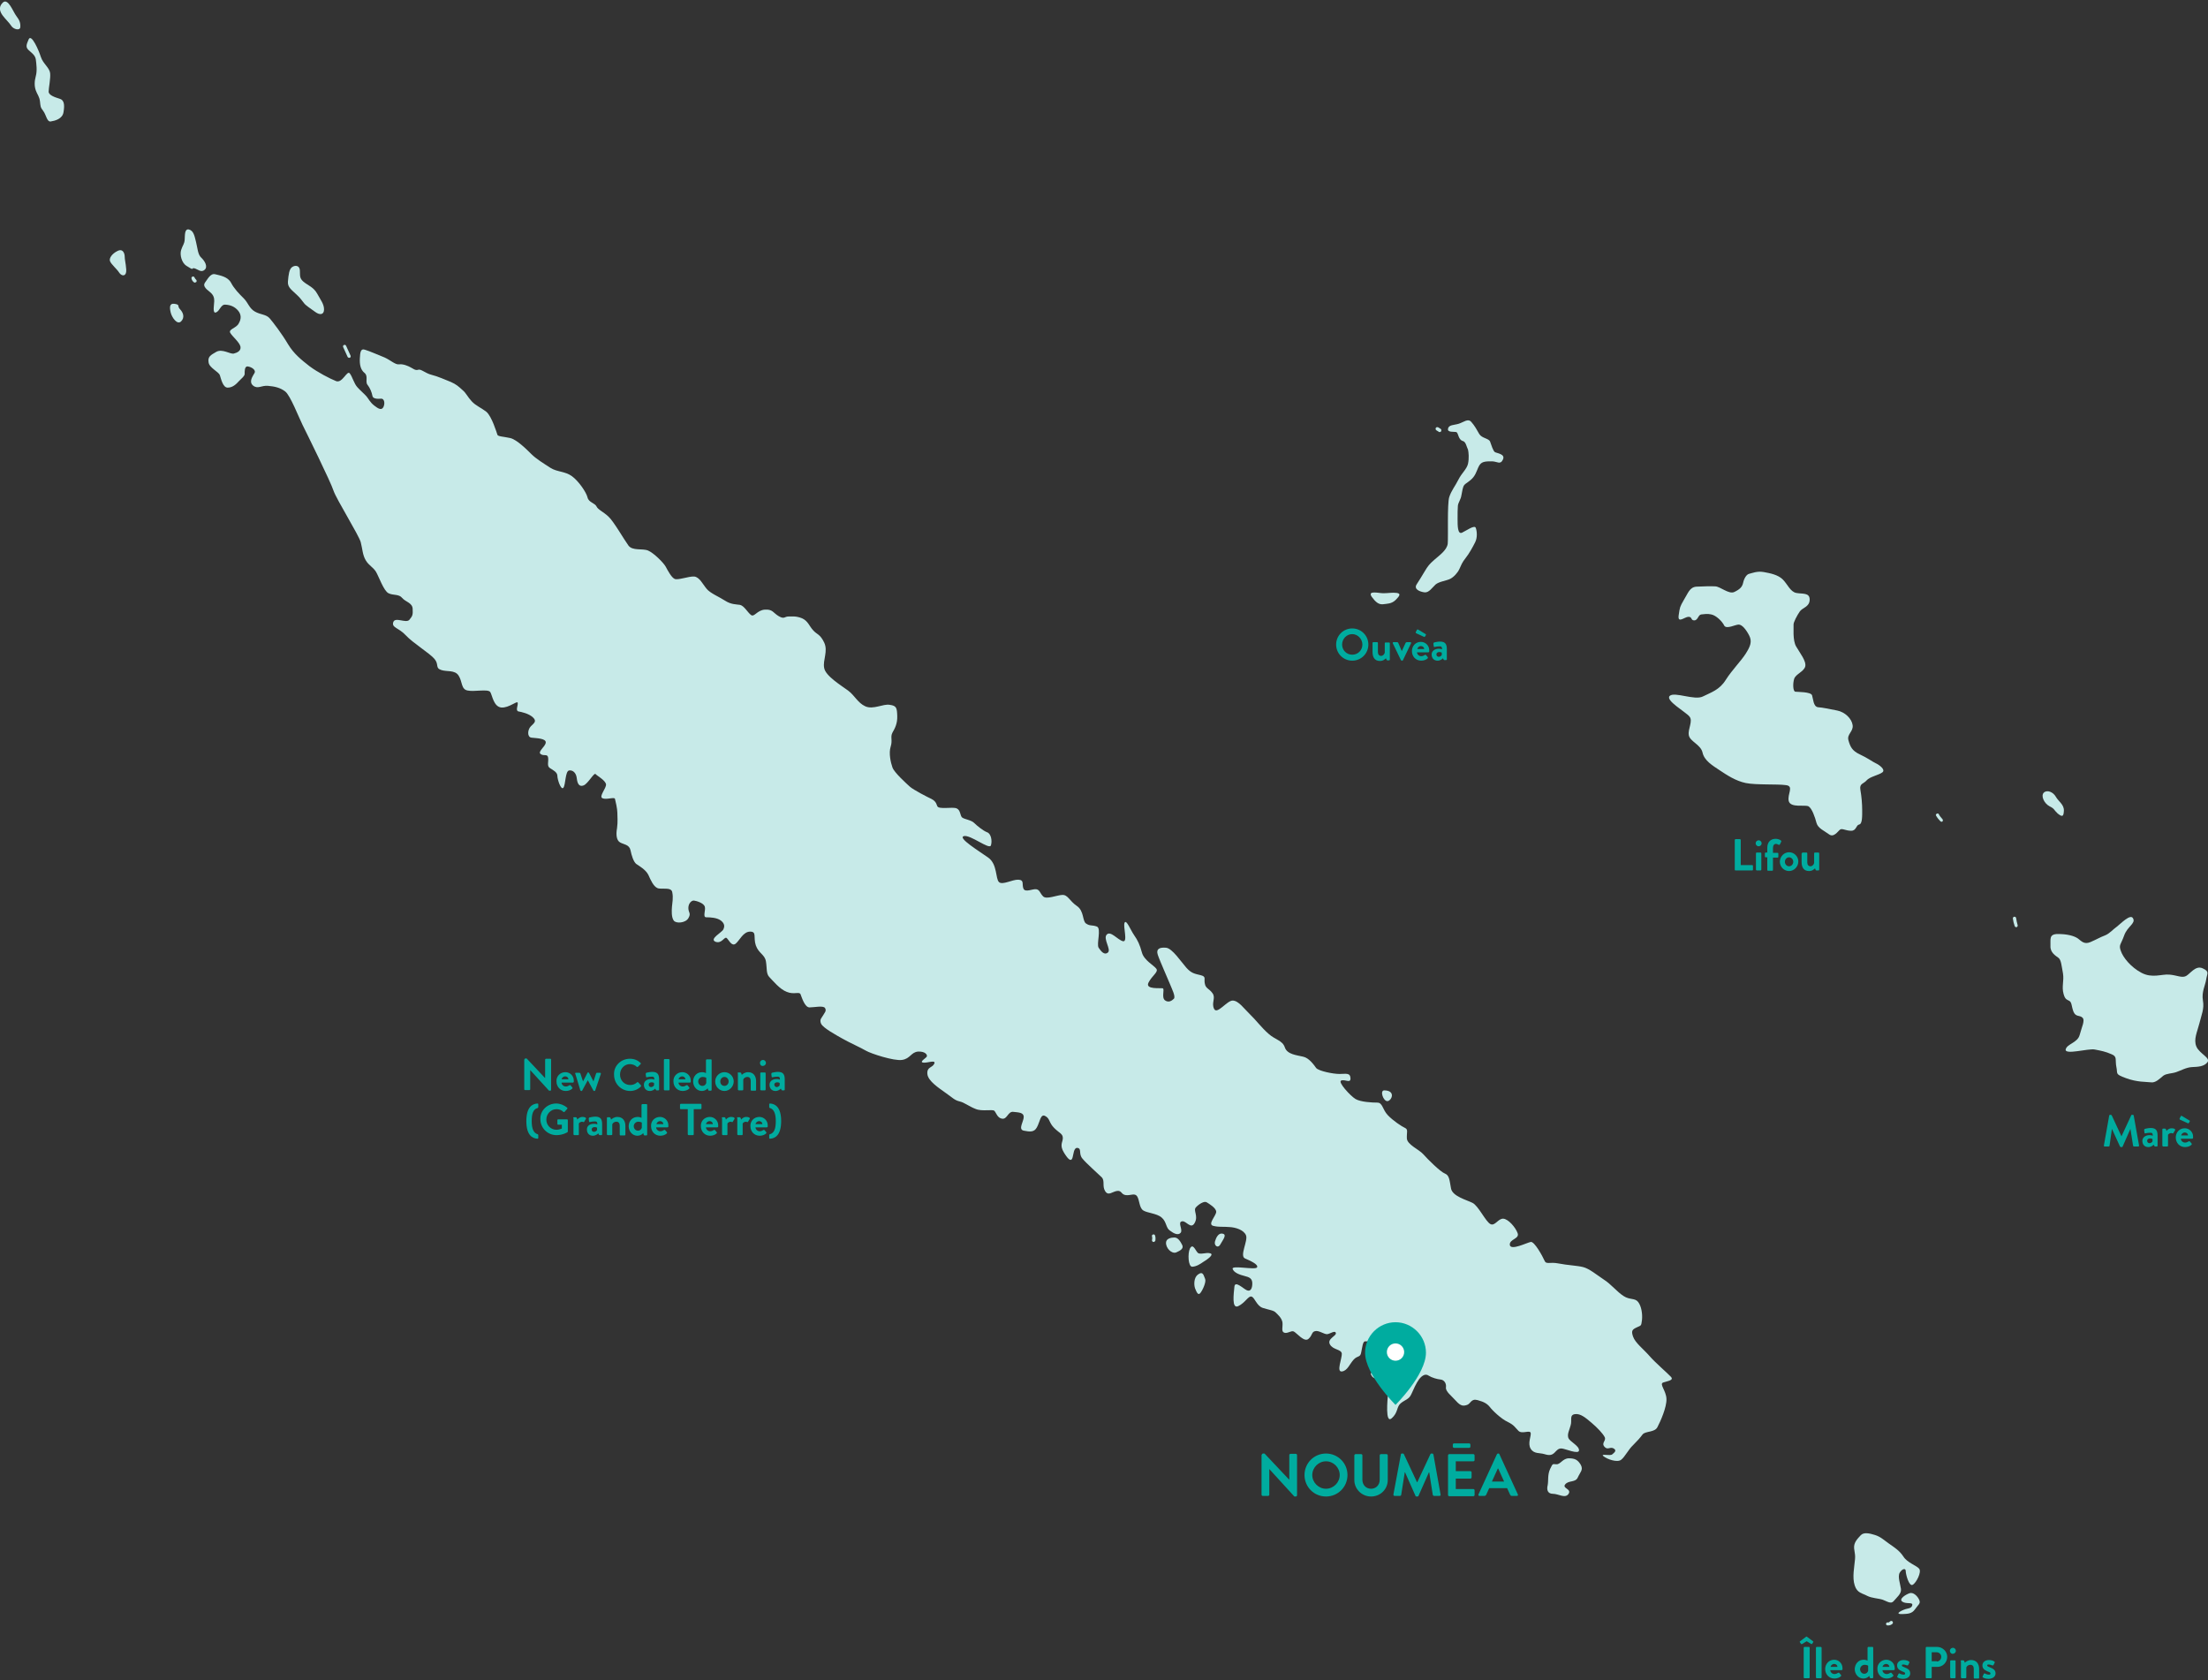 <?xml version="1.0" encoding="utf-8"?>
<!-- Generator: Adobe Illustrator 26.4.1, SVG Export Plug-In . SVG Version: 6.00 Build 0)  -->
<svg version="1.1" id="レイヤー_1" xmlns="http://www.w3.org/2000/svg" xmlns:xlink="http://www.w3.org/1999/xlink" x="0px"
	 y="0px" width="740px" height="563px" viewBox="0 0 740 563" style="enable-background:new 0 0 740 563;" xml:space="preserve">
<rect x="0" y="0" width="740" height="563" fill="#333333" stroke="none"/>
<style type="text/css">
	.st0{fill:#C7EAE8;}
	.st1{fill:#00AC9F;}
	.st2{fill:#FFFFFF;}
</style>
<g>
	<g>
		<path class="st0" d="M0.9,0.9c-1.6,1.6-0.8,3.2,0,4.3c0.8,1.1,2.2,2.4,2.9,3.5s2.9,1.7,3,0.4c0.1-1.3-0.2-2.3-1.3-3.7
			S2.7-0.9,0.9,0.9z"/>
		<path class="st0" d="M9.6,13.2c-0.8,1.8-1,2.6-0.1,3.5c0.8,0.8,2.3,1.7,2.5,3.2c0.2,1.6,0.5,3.8,0,5.6c-0.5,1.8-0.5,3.4,0,4.8
			c0.5,1.4,1.2,2,1.4,3.7c0.2,1.7,0.1,1.9,1.1,3.2c1,1.3,1.2,3.7,2.5,3.5c1.3-0.2,4-0.8,4.3-3.2c0.4-2.4,0.2-4-1.3-4.4
			c-1.6-0.5-3.7-1.2-3.7-2.4c0-1.2,0.7-4.4,0.5-6.2c-0.2-1.8-2.4-3.2-3.1-5.4S10.5,11.1,9.6,13.2z"/>
		<path class="st0" d="M39.4,84.1c-1.7,0.8-3,2.4-2.5,3.5s2.3,2.6,3,3.7s1.9,1.4,2.3,0.2c0.4-1.2-0.4-4.2-0.4-5.4
			C41.8,84.9,41.2,83.2,39.4,84.1z"/>
		<path class="st0" d="M58.4,101.8c-1.6-0.2-1.6,1.2-1.2,2.9s2.2,4.3,3.5,3c1.3-1.3,0.7-3-0.4-4.1C59.3,102.5,60.5,102.1,58.4,101.8
			z"/>
		<path class="st0" d="M62.5,89.1c-1.6-1-2.3-3.7-1.8-5.3c0.5-1.6,1.1-2,1.2-3.5c0.1-1.4-0.1-3.7,1.4-3.4c1.6,0.4,1.9,2.2,2.4,4.2
			c0.5,2,0.6,4.2,1.7,5.2c1.1,1,2.4,3,1.2,4.1c-1.2,1.1-2.3-0.2-3.5-0.5C64,89.7,65.3,90.9,62.5,89.1z"/>
		<path class="st0" d="M155.1,130.8c-1.4-1.3-2.2-2-4-2.8c-1.8-0.7-4.4-1.9-6.5-2.4c-2-0.5-3.5-2-4.4-1.7c-1,0.4-1.9-0.5-2.6-0.8
			c-0.7-0.4-2.5-1.2-3.8-1c-1.3,0.2-2.9-1.4-4.9-2.3c-2-0.8-5.2-2.2-6.6-2.6c-1.4-0.5-1.6,0.8-1.7,2.9c-0.1,2,0.2,3.8,1.6,4.9
			c1.3,1.1,0.1,3,1,4c0.8,1,1.4,2.5,1.6,3.6c0.1,1.1,1.8,1.1,2.9,1c1.1-0.1,1.4,1.6,0.8,2.8c-0.6,1.2-1.7,0.6-3.1-0.5
			s-1.9-2.3-2.6-3.1c-0.7-0.8-1.8-1.7-3-3c-1.2-1.3-1.7-3.6-2.6-4.7s-2.5,3.5-4.6,2.6c-2-0.8-6.1-2.9-8.9-5
			c-2.8-2.2-5.2-4.1-7.2-7.4c-2-3.4-4.9-7.2-6.1-8.6c-1.2-1.4-3.1-1.2-5-2.3c-1.9-1.1-2.2-2.9-3.7-4.4c-1.6-1.6-3.2-3.2-4.3-5.3
			c-1.1-2-3.7-2.4-5.3-2.8s-2.6,1.8-3.4,2.8c-0.7,1,0,1.9,1.7,3.2c1.2,1,1.4,1.9,1.4,3s-0.7,4.3,0.6,3.8c1.3-0.5,1.6-2.8,3.2-2.6
			c1.7,0.1,3.1,0.7,4.2,2c1.1,1.3,1.1,2.8,0.2,4.3c-0.8,1.6-3.6,1.9-2.8,3.2c0.8,1.3,3.1,3.1,3.4,4.6c0.2,1.4-1.1,2-2.3,2.3
			c-1.2,0.2-3.8-1.7-5.8-0.6c-1.9,1.1-2.9,1.6-2.6,3.5c0.2,1.9,3.5,3.2,3.8,4.4c0.4,1.2,1,4.1,2.6,4.1c1.7,0,2.9-1.2,3.8-2.2
			c1-1,1.9-1.7,1.9-2.4s-0.1-2.6,1-2.5c1.1,0.1,2.9,1.1,2.3,2.2c-0.6,1.1-2,2.9-0.5,4.2c1.6,1.3,2.8-0.1,5,0.1
			c2.3,0.2,4.1,0.6,5.8,1.9c1.7,1.3,4.6,8.8,5.8,11.2c1.2,2.4,9.5,19.2,10.4,22.1c1,2.9,8.5,14.9,9.1,17.2c0.6,2.3,0.6,4.3,1.7,6.1
			c1.1,1.8,2.4,2.2,3.4,3.8c1,1.7,2.6,6.4,4.2,7.2c1.6,0.8,3.5,0.2,4.6,1.6c1.1,1.3,3.4,1.6,3.5,3.6c0.1,2,0,2.4-1.1,3.7
			c-1.1,1.3-4.8-1.1-5.4,0.8c-0.6,1.9,1.8,1.8,4.2,4.4c2.4,2.6,8,6,9.6,7.9c1.6,1.9,0.2,3,2.2,3.7c1.9,0.7,4.6-0.1,5.9,1.9
			c1.3,2,0.8,4.6,3,5c2.2,0.5,6.8-0.6,7.6,0.5c0.7,1.1,1.1,4.9,3.7,5.2c2.6,0.2,5.3-2.4,5.5-1.6c0.2,0.8-0.8,2.6,0.2,2.9
			c1.1,0.2,3.5,0.7,4.9,2s0.4,1.9-0.7,3c-1.1,1.1-1.3,3.6,0.2,3.8c1.6,0.2,5,0.2,4.8,1.7c-0.2,1.4-2.8,3-1.7,3.8
			c1.1,0.8,2.3-0.2,2.5,1.2c0.2,1.4-0.5,2.8,0.6,3.5c1.1,0.7,2.5,1.4,2.5,2.6c0,1.2,1.2,4.9,2,4c0.8-1,0.6-5.5,1.9-5.8
			c1.3-0.2,2.4,0.8,2.6,2.6c0.2,1.8,0.8,3,2.3,2.4s3.5-4.4,4-3.8c0.5,0.6,3.2,2,3.5,3.4c0.2,1.3-2.5,4.1-1.2,4.7
			c1.3,0.6,4-0.5,4.2,0.2c0.2,0.7,0.8,3.4,0.8,4.6c0,1.4,0.2,3-0.1,5.2c-0.4,2.2-0.2,4.1,1,4.8c1.2,0.7,3.1,0.7,3.5,2.6
			c0.4,1.9,1,3.8,1.9,4.6c1,0.7,3.2,1.9,4.1,3.7c0.8,1.8,1.7,3.8,3,4.4c1.3,0.6,4.7-0.5,5,1.4c0.4,1.9,0,3.6-0.1,4.9
			c-0.1,1.3-0.2,3.5,0.6,4.6c0.8,1.1,4,0.8,4.9-0.8c1-1.7,0-1.8,0-3.4c0-1.6,1.1-2.6,1.9-2.5c0.8,0.1,3.2,0.8,3.6,2
			c0.4,1.2-0.8,3.6,0.5,3.6c1.3,0,3.6,0.1,4.9,1.1c1.3,1,1.3,2,0.8,3c-0.5,1-4.8,3.2-2.6,4.1c2.2,0.8,3-2,3.8-1.2
			c0.8,0.8,1.7,2.9,3,1.8c1.3-1.1,2.5-4,4.8-4s1,1.8,1.9,4.6c1,2.8,3,3,3.4,5.4c0.4,2.4,0,4.1,1.2,5.3c1.2,1.2,3.4,4,5.8,4.9
			c2.4,1,4.2-0.2,4.6,0.8s1.4,4.4,3,4.4c1.6,0,4.6-0.7,5.2,0.2c0.6,1-0.2,1.6-0.6,2.4c-0.4,0.8-1.4,1.4-0.7,2.9
			c0.7,1.4,4.9,3.7,7.2,5c2.3,1.3,6.1,3,7.8,4c1.7,1,9.4,3.5,12.1,3.1c2.8-0.4,3-2.6,5.4-2.8c2.4-0.1,3.2,1.1,2.9,1.7
			c-0.4,0.6-2.6,1.8-1.2,2c1.4,0.2,4.4-1.1,3.7,0.4c-0.7,1.4-2.5,1-2.3,3.4c0.2,2.4,4,4.8,6.2,6.4c2.3,1.6,2.9,2.4,4.6,2.8
			c1.7,0.4,3,1.6,5.3,2.5c2.3,1,5.8,0,6.4,0.7c0.6,0.7,1,2.4,2.6,2.6c1.7,0.2,1.9-2.5,3.7-2.3c1.8,0.2,3.5,0.2,3.5,1.7s-2,4.2,0,4.6
			c2,0.4,3.5,0.6,4.4-1.1c1-1.7,1.2-4.7,2.8-3.8c1.6,0.8,1.2,2.2,3,4c1.8,1.8,2.9,1.9,2.9,3.4c0,1.4-1.2,2.3,0.4,4.9
			c1.6,2.6,2.4,2.9,2.8,1.8c0.4-1.1,0.4-3.7,1.8-3.4s0.2,2,1.6,3.6c1.3,1.6,5.2,5,6.4,6.2c1.2,1.2,0.1,3,1.2,4.7
			c1.1,1.7,2.4,0.1,4-0.1c1.6-0.2,1.3,1.2,2.9,1.4c1.6,0.2,3-0.8,3.8,0.4c0.8,1.2,0.7,3.8,2,4.7s4.6,1,6.2,2.4
			c1.7,1.4,1.4,3.5,2.8,4.4c1.3,1,2.8,1.7,3.6,0.7c0.8-1-1.1-3.5,0.4-3.8c1.4-0.4,3,2.9,4.3,0.5c1.3-2.4-0.6-4.1,0.4-5.2
			c1-1.1,2.8-2.2,3.6-1.7c0.8,0.5,3.2,1.9,3.2,3.2c0,1.3-3,4.2-1,4.7c2,0.5,3.2,0.2,5.4,0.4c2.2,0.1,4.9,1,5.6,2.8s-2.2,6.8-0.4,7.7
			c1.8,0.8,4.6,2,4.1,3c-0.5,1-8.5-0.8-8.2,0.5c0.4,1.3,2.4,2,4,2.4c1.6,0.4,2.6,0.8,2.6,2.5c0,1.7-0.6,2.8-1.8,2.3
			c-1.2-0.5-4-3.4-4.2-1.2c-0.2,2.2-1,7.6,1.3,6.5c2.3-1.1,3.4-3.5,4.4-3.2c1.1,0.2,1.7,3.1,3.8,3.8c2.2,0.7,3.7,0.8,4.4,1.6
			c0.7,0.7,1.9,1.7,2.2,3.2c0.2,1.6-0.5,3.1,0.6,3.5c1.1,0.4,2.3-0.8,3.2-0.4c1,0.5,3.5,3.7,4.9,2.5c1.4-1.2,1-2.3,2.2-2.6
			c1.2-0.4,3.1,1.1,4.1,1c1-0.1,2.6-1.4,2.9-0.4s-3,1.9-2,3.8c1,1.9,3.8,1.6,4,3.1c0.1,1.6-1.9,6.2,0,6c1.9-0.2,2.6-2.5,4-4
			c1.3-1.4,2.2-0.6,2.5-2.4c0.4-1.8,0.5-3.8,1.4-3.7c1,0.1,4.6-0.2,5.9,0.6c1.3,0.8,0.1,4.2,0.2,5.3c0.1,1.1,4.3,1.6,3,3
			c-1.3,1.4-3,1.4-4.4,1.6c-1.4,0.1-3.8-0.6-2.5,1.2c1.3,1.8,5.2,0.2,5.2,1.9c0,1.7,0.5,1.7,0.2,3.8c-0.2,2.2-1,10.3,1.2,8.4
			c2.2-1.9,1.6-3.8,3-5c1.4-1.2,2.8-1.3,3.6-3.1c0.8-1.8,1.6-3.6,2.6-5c1.1-1.4,2.2-1.9,3.2-1.2c1.1,0.7,2.9,1.2,4,1.3
			c1.1,0.1,2,1.2,1.8,2.6c-0.2,1.4,1.8,2.8,3.4,4.6c1.6,1.8,2.5,1.7,3.7,1.3c1.2-0.4,1.3-2.2,3.5-1.6c2.2,0.6,3.2,1.2,4.1,2.3
			c0.8,1.1,3.8,4,6,5c2.2,1.1,2.4,1.8,3.6,3c1.2,1.2,3.8-0.4,4.1,0.7c0.2,1.1-1.1,3.5,0,5.3s3,1.3,4.6,1.8c1.6,0.5,2.5,0.4,3.4-0.5
			c0.8-0.8,1.2-1.4,2.3-1.4s5.9,2.2,5.9,0.6c0-1.6-3.2-2.9-3.6-4.2c-0.4-1.3,0.4-2.6,0.8-4.2c0.5-1.6-0.5-3.4,1.4-3.7
			s3.7,1.3,5.6,2.9c1.9,1.6,3.8,3.6,4.4,4.8c0.6,1.2-1.2,1.9-0.1,3.2c1.1,1.3,1.9-0.1,3.1,0.6c1.2,0.7,0.2,1.4-0.5,2
			s-4.1-0.4-2.9,0.6c1.2,1,4.6,2.2,5.9,1.2c1.3-1,2.4-3.4,4-4.9c1.6-1.6,2.3-2.4,3.2-3.6c1-1.2,4.1-0.6,5-2.5c1-1.9,3.1-6.6,3-9.4
			c-0.1-2.8-2.5-5-1.1-5.5c1.4-0.5,3.7-0.7,2.6-1.9c-1.1-1.2-5.3-4.8-7.2-7c-1.9-2.2-4.8-4.4-5.5-6.5c-0.7-2-0.2-2.4,1.3-3.1
			c1.6-0.7,1.4-0.5,1.7-2.5c0.2-2-0.2-4.6-1.3-6c-1.1-1.4-2.8-0.6-4.9-2c-2.2-1.4-4.2-4-6.6-5.5c-2.4-1.6-4.9-3.7-7-4.2
			c-2-0.5-5.2-0.6-8.2-1.2c-3-0.6-4.1,0.5-4.7-1c-0.6-1.4-3.4-6.5-4.6-6.2c-1.2,0.2-6.7,3-7,1c-0.2-2,3.4-2,2.6-4
			c-0.7-1.9-3.1-4.7-4.8-4.8c-1.7-0.1-2.8,2.6-4.3,1.8c-1.6-0.8-4-6.1-6-7.1c-2-1-6.7-2.2-7.2-4.8c-0.5-2.6-0.5-4.4-2-5
			c-1.6-0.6-5.9-4.9-7.3-6.5c-1.4-1.6-5.4-3.2-5.5-5.3c-0.1-2,0.5-3-0.6-3.5c-1.1-0.5-4-2.4-5.8-4.3c-1.8-1.9-1.7-4.2-3.5-4.2
			s-5.6-0.2-7.3-1.2c-1.7-1-6.1-5.8-4.8-6.2c1.3-0.5,3.2,1.1,3.1-0.8c-0.1-1.9-1.6-1.4-3.7-1.4c-2.2,0-7-1-7.8-2
			c-0.8-1.1-2.4-3.4-4.4-3.8c-2-0.5-5.3-0.7-6.1-3.1c-0.8-2.4-3.2-2.5-5.5-4.6c-2.3-2-4.3-4.7-6.2-6.5c-1.9-1.8-3.8-4.6-5.8-4.6
			c-1.9,0-5.2,4.8-6.2,2.8s0.6-3.6-0.5-5.2c-1.1-1.6-2.3-1.6-2.6-3.2c-0.4-1.7,0.6-2.4-1.4-2.9c-2-0.5-3.1-0.6-4.8-2.5
			c-1.7-1.9-4.7-6.5-6.8-6.7c-2.2-0.2-3.4,0.4-2.8,2.3c0.6,1.9,3.7,8.8,4.2,10.1c0.5,1.3,1.9,4,1.2,4.7c-0.7,0.7-1.8,1.4-3,0.5
			c-1.2-1,0-3.7-0.7-4c-0.7-0.2-6,0.5-4.8-1.9c1.2-2.4,3.5-3.6,2.6-4.7c-0.8-1.1-4.1-2.8-4.8-5.4c-0.7-2.6-1.4-4.1-2.6-5.8
			c-1.2-1.7-2.6-5.4-3.2-4.2c-0.6,1.2,1.2,6.7-0.6,6.2c-1.8-0.5-4.1-3.6-5.4-2.2c-1.3,1.4,1.6,5,0.4,6c-1.2,1-2.3-0.4-3.1-1.6
			s1-6.5-0.6-7.1c-1.6-0.6-2.3-0.1-3.6-1c-1.3-0.8-0.6-4.2-3.1-5.9c-2.5-1.7-3-3.8-4.9-3.7c-1.9,0.1-5.3,1.6-6.4,0.5
			c-1.1-1.1-1.1-2.2-2.3-2.4c-1.2-0.2-3.7,1.2-4.3-0.2c-0.6-1.4,0.4-2.9-1.7-3c-2-0.1-5.3,1.9-6.5,0.8c-1.2-1.1-0.5-6-3.6-8.2
			c-3.1-2.2-10.3-6.6-8.2-7.2c2.2-0.6,8.6,4.7,9.1,3.1c0.5-1.6,0-4-1.3-4.4c-1.3-0.5-3.4-2.2-4.3-3.1c-1-1-3.1-1.2-4-1.8
			c-0.8-0.6-0.5-2.5-1.9-3.1c-1.4-0.6-6.1,0.5-6.5-0.8c-0.4-1.3-1-1.9-2-2.4c-1.1-0.5-6-3-7.2-4.1c-1.2-1.1-5.2-4.7-5.8-6.4
			c-0.6-1.7-1.3-4.8-0.6-7c0.7-2.2-0.2-3.2,0.6-4.7c0.8-1.4,1.7-3,1.6-5.6c-0.1-2.6-0.2-3.4-2.5-3.7c-2.3-0.4-5.5,1.7-8.2,0.5
			c-2.6-1.2-3.5-3.6-5.8-5.3c-2.3-1.7-7.6-4.9-8-7.6c-0.5-2.6,1.4-5.6,0-8.5s-2.4-2.6-3.7-4.1c-1.3-1.4-1.7-3.1-3.7-4
			c-2-0.8-3.2-0.6-4.6-0.6c-1.3,0-1.3,1-3.2-0.1c-1.9-1.1-2-2.4-4.7-2.2c-2.6,0.2-3.5,2.6-4.6,1.8c-1.1-0.8-2.3-3.1-3.7-3.4
			c-1.3-0.2-3-0.1-5-1.4c-2-1.3-5-2.5-6.2-4c-1.2-1.4-2.4-4-4.2-4.1c-1.8-0.1-5.4,1.3-6.5,0.8c-1.1-0.5-2.3-2.8-3-4.1
			c-0.7-1.3-4-4.6-5.9-5.4c-1.9-0.8-5.2,0.2-6.6-1.7c-1.4-1.9-5-8.2-6.7-9.7c-1.7-1.6-3.5-2.3-4-3.4c-0.5-1.1-2.6-1.3-3-3
			c-0.4-1.7-2.9-5.4-5.2-7.1c-2.3-1.7-5-1.4-7.2-2.8s-4.9-3.1-6.4-4.6s-4.9-4.9-7.1-5.4c-2.2-0.5-4.1-0.5-4.3-1.1
			c-0.2-0.6-1.9-6.2-3.7-7.7c-1.8-1.4-3.5-2-4.9-3.5S156.2,131.7,155.1,130.8z"/>
		<path class="st0" d="M99.9,99.2c-2-2-3.6-2.8-3.4-4.9c0.2-2.2,0.4-4.1,1.4-4.8s2.5-0.6,2.6,1.1c0.1,1.7-0.2,2.6,1.2,3.8
			c1.4,1.2,3.4,1.8,4.6,4c1.2,2.2,2.3,3.5,2.3,5.3s-1.4,2-3,0.8c-1.6-1.2-3-2-3.7-2.9C101.2,100.7,100.7,100,99.9,99.2z"/>
		<path class="st0" d="M390.8,416.3c-0.2,1.9,1.9,4,3.4,3.4c1.4-0.6,2.6-1.3,2-2.5c-0.6-1.2-1.4-2.5-2.6-2.5
			S390.9,415.1,390.8,416.3z"/>
		<path class="st0" d="M398.8,418.4c-0.8,1.6-0.6,6.2,0.8,6.1c1.4-0.1,2.5-0.8,3.8-1.7c1.3-0.8,3.6-2.4,2.2-2.8
			c-1.4-0.4-3.4,0.6-4.2-0.2C400.6,419,399.8,416.5,398.8,418.4z"/>
		<path class="st0" d="M401.5,427.1c-1.4,1-1.4,3.4-1,4.6c0.5,1.2,1,2.6,1.8,1.6s2-3.7,1.6-4.7C403.4,427.6,403.3,425.8,401.5,427.1
			z"/>
		<path class="st0" d="M409.6,413.4c-1.2-0.2-2,1.2-2.4,2.6c-0.4,1.4,1,2.5,1.8,1C409.9,415.4,411.4,413.6,409.6,413.4z"/>
		<path class="st0" d="M519.5,492.3c-0.9,2-0.5,3.8-0.8,5.4c-0.4,1.6,0,2.9,1.8,2.9c1.8,0,4.1,1.7,5.2,0c1.1-1.7-2.3-1.8-1.1-3.2
			c1.2-1.4,3.4-0.5,4.2-2.3c0.8-1.8,1.9-2.5,1-4.2c-1-1.7-2-2.2-4-2.2s-2.8,2-4.1,2C520.3,490.7,520.5,490.2,519.5,492.3z"/>
		<path class="st0" d="M621.7,522.5c-0.2,2.5-1,6.1-0.1,8.8c0.8,2.6,2.6,2.6,4.2,3.5c1.6,0.8,3.7,0.8,5.2,1.3
			c1.4,0.5,2.8,1.6,3.7,0.4c1-1.2,2.6-2.4,2.4-4c-0.2-1.6-1.2-4.2-0.4-5.5c0.8-1.3,2-1.6,2-0.5s1.1,5.2,2.3,4.6
			c1.2-0.6,3.1-4.3,2.2-5.4s-4-2-5.3-4.1c-1.3-2-3.1-3.1-4.8-4.3c-1.7-1.2-2.8-2.3-4.7-2.9c-1.9-0.6-3.8-1-4.8,0.1
			c-1,1.1-2.4,2.4-2.2,4.4C621.7,521,621.8,521.2,621.7,522.5z"/>
		<path class="st0" d="M637.6,540.9c1.6-0.1,3.1,0,4.2-1.6c1.1-1.6,2-1.9,1.4-3.2c-0.6-1.3-2-2.6-3.2-2.2s-3.7,1.9-2.5,2.8
			s3.4,0.2,3.4,1c0,0.7-0.5,1.2-1.7,1.4C638,539.3,634.3,541,637.6,540.9z"/>
		<path class="st0" d="M490.3,147.8c-1.6-0.4-1.5-2.7-2.2-3c-0.7-0.2-3.1,0.2-2.8-1.1c0.2-1.4,2-1.2,3.6-1.7
			c1.6-0.5,3.1-1.9,4.2-0.6c1.1,1.2,1.9,2.7,2.7,4.1c0.9,1.4,3.2,1.4,3.6,2.5c0.4,1.1,1,3.1,1.6,3.5s3.6,0.6,2.7,2.5
			c-0.9,1.9-1.9,0.6-3.7,0.6c-1.9,0-3.3,0-4.1,1.2s-1,2.7-2.1,4.1c-1.1,1.4-2.6,2-3.1,2.7c-0.5,0.7-0.6,1.9-0.9,3.3
			c-0.2,1.5-1.1,2.5-1.2,3.6c-0.1,1.1-0.1,2.4-0.1,4.5c0,2.1,0,5.2,1.5,4.5c1.5-0.7,4.2-2.7,4.6-1.6c0.4,1.1,0.6,3.2-0.2,4.8
			s-2,3.8-3.2,5.3c-1.2,1.5-1.5,2.4-2.1,3.7s-1.9,2.7-3.1,3.3c-1.2,0.6-3.8,0.9-4.9,1.9c-1.1,1-2.2,2.8-3.7,2.6
			c-1.5-0.2-3.7-1-2.6-2.7c1.1-1.7,1.4-2.2,2.6-4.2s1.6-2.5,3.3-4c1.7-1.5,4.2-3.2,4.5-5.4c0.2-2.2-0.2-13.4,0.5-15.6s2-3.7,3.1-5.9
			c1.1-2.2,2.8-3.5,3.2-5.3c0.4-1.9,0.2-3.8,0-4.7C491.5,149.7,491.3,148.1,490.3,147.8z"/>
		<path class="st0" d="M573.5,205.9c-1.4-0.3-2.2-0.1-3.3,0c-1.1,0.1-1.1,2-2.4,2c-1.2,0-0.6-1.2-1.9-1.2s-3.7,2.4-3.3-0.5
			c0.4-2.8,0.4-2.8,1.7-5.1c1.4-2.2,1.9-4.3,4.2-4.5c2.4-0.1,4.7-0.2,6.4-0.1c1.7,0.1,4.5,2.7,6.3,1.9c1.9-0.9,2.7-1.7,3-3.1
			s1.1-2.8,2-3s2.7-1,4.9-0.6c2.2,0.4,4.8,0.9,6.4,2.5c1.6,1.6,2.5,4.1,4.5,4.5c2,0.4,4.5-0.2,4.5,2.2c0,2.5-2.4,2.7-3.3,4
			s-2.2,3.7-2.1,4.5c0.1,0.7-0.4,5.2,0.9,7.3c1.2,2.1,3.5,4.9,3,6.7c-0.5,1.7-3.2,2.5-3.7,4.1c-0.5,1.6-0.4,4.2,0.4,4.3
			c0.7,0.1,5.2,0,5.6,1.2c0.4,1.2,0.4,3.8,2,4c1.6,0.1,3.8,0.6,6.4,1.1c2.6,0.5,4.9,2.7,5.2,4.9s-2,3-1.4,5.1
			c0.6,2.1,1.2,3.5,3.8,4.7c2.6,1.2,4.3,2.5,5.4,3c1.1,0.5,3.3,2.1,2.2,3c-1.1,0.9-4.3,1.5-5.3,2.7c-1,1.2-2.5,1-2.1,3.2
			c0.4,2.2,0.6,4.8,0.6,6.7s0.1,4.7-1,4.9s-0.9,2.1-2.7,2.1s-3-0.9-3.7-0.4c-0.7,0.5-2.1,2.8-3.7,1.6c-1.6-1.2-3.7-2-4.2-3.8
			c-0.5-1.9-1.5-4.9-2.7-5.6c-1.2-0.6-5.9,0.6-6.6-1.7c-0.6-2.4,1.9-5.1-1-5.4c-2.8-0.4-10,0-13.4-0.7s-6.4-2.7-8.8-4.3
			c-2.4-1.6-5.1-3.2-5.7-5.9s-4.2-3.7-4.6-5.8c-0.4-2.1,1.5-4.8,0.2-6.3c-1.2-1.5-8.2-5.4-6.6-6.9c1.6-1.5,8.3,1.6,11.1,0.2
			s5.6-2.2,7.7-5.6c2.1-3.3,5.2-6.4,6.7-8.8c1.5-2.4,2.2-4,1.1-6.1c-1.1-2.1-2.4-3.6-3.5-3.6s-4,1.6-4.8,0.4
			C577.2,208.2,575.1,206.2,573.5,205.9z"/>
		<path class="st0" d="M686.9,270.2c-1.9-1-3-3.6-1.9-4.6c1.1-1,3.1-0.2,4,1.4c0.9,1.6,2.8,2.6,2.7,4.7c-0.1,2.1-0.6,2.1-2.1,0.9
			C688.2,271.3,688.7,271.1,686.9,270.2z"/>
		<path class="st0" d="M691.6,333.1c-0.7-2.5,0.2-4.3-0.2-6.9c-0.5-2.6-0.6-4.5-1.5-5.2s-2.8-1.7-2.7-4c0.1-2.2-0.6-4,2.5-4
			c3.1,0,5.4,0.6,6.7,1.5c1.2,0.9,2.1,2.1,4.2,1.2c2.1-0.9,3.2-1.6,4.8-2.2c1.6-0.6,2.8-2.1,4.1-3c1.2-0.9,4.6-4.5,5.4-2.7
			c0.9,1.7-1.9,2.6-3,5.7c-1.1,3.1-1.9,3.1-1.1,5.2c0.7,2.1,3.3,5.4,6.9,7.3c3.6,1.9,6.7,0.4,9.3,0.6c2.6,0.2,4.2,1.2,5.6,0.5
			c1.4-0.7,3.2-3.7,5.6-2.6c2.4,1.1,1.5,1.7,1.2,3.7s-1.6,4.2-1.1,7.1c0.5,2.8-0.5,4.8-1.2,7.7c-0.7,2.8-2,5.3-1,7.7
			c1,2.4,4.9,3.8,3.7,5.3c-1.2,1.5-3.3,1.5-5.2,1.6s-3.8,1.2-5.3,1.7c-1.5,0.5-3.2,0.4-4.3,1.2c-1.1,0.9-2.6,2.5-4.2,2.2
			c-1.6-0.2-4.5,0-8.3-1.4c-3.8-1.4-2.7-1.4-3.2-3.7c-0.5-2.4,0.4-3.5-1.6-4.3c-2-0.9-3.6-1.2-5.7-1.6c-2.1-0.4-10,1.9-9.7,0
			c0.4-1.9,4-2.2,4.7-4.9c0.7-2.7,1.9-4.9,0.9-5.8c-1-0.9-2.2-0.1-3-2c-0.7-1.9-0.5-3.1-1.4-3.6
			C692.6,334.9,692.1,334.9,691.6,333.1z"/>
		<path class="st0" d="M464,365.4c-1.7-0.1-0.4,3.7,1,3.6S467.9,365.5,464,365.4z"/>
		<g>
			<path class="st0" d="M482.5,144.8c-0.1,0-0.2,0-0.3-0.1l-0.8-0.5c-0.3-0.2-0.3-0.5-0.2-0.8c0.2-0.3,0.5-0.3,0.8-0.2l0.8,0.5
				c0.3,0.2,0.3,0.5,0.2,0.8C482.9,144.7,482.7,144.8,482.5,144.8z"/>
		</g>
		<g>
			<path class="st0" d="M650.7,275.4c-0.1,0-0.3-0.1-0.4-0.2c-0.5-0.5-1-1.1-1.4-1.8c-0.2-0.3-0.1-0.6,0.2-0.7
				c0.3-0.2,0.6-0.1,0.7,0.2c0.3,0.6,0.8,1.1,1.2,1.6c0.2,0.2,0.2,0.6,0,0.8C650.9,275.3,650.8,275.4,650.7,275.4z"/>
		</g>
		<g>
			<path class="st0" d="M675.7,310.7c-0.2,0-0.4-0.1-0.5-0.4c-0.3-0.8-0.5-1.7-0.6-2.5c0-0.3,0.2-0.6,0.5-0.6c0.3,0,0.6,0.2,0.6,0.5
				c0.1,0.8,0.3,1.6,0.5,2.3c0.1,0.3-0.1,0.6-0.3,0.7C675.8,310.7,675.7,310.7,675.7,310.7z"/>
		</g>
		<g>
			<path class="st0" d="M632.9,544.7c-0.1,0-0.2,0-0.4,0c-0.3-0.1-0.5-0.4-0.4-0.6c0.1-0.3,0.4-0.5,0.6-0.4c0.2,0.1,0.5-0.1,0.7-0.3
				c0.2-0.2,0.5-0.3,0.8-0.1c0.2,0.2,0.3,0.5,0.1,0.8C634,544.4,633.5,544.7,632.9,544.7z"/>
		</g>
		<g>
			<path class="st0" d="M386.6,416.2c0,0-0.1,0-0.1,0c-0.3-0.1-0.5-0.4-0.4-0.7c0.1-0.4,0.1-0.8,0-1.1c-0.1-0.3,0-0.6,0.3-0.7
				c0.3-0.1,0.6,0,0.7,0.3c0.2,0.6,0.2,1.2,0.1,1.8C387,416.1,386.8,416.2,386.6,416.2z"/>
		</g>
		<g>
			<path class="st0" d="M65.3,94.7c-0.1,0-0.2,0-0.3-0.1c-0.4-0.3-0.7-0.7-0.8-1.2c-0.1-0.3,0-0.6,0.3-0.7c0.3-0.1,0.6,0,0.7,0.3
				c0.1,0.3,0.3,0.5,0.5,0.7c0.2,0.2,0.3,0.5,0.1,0.8C65.6,94.6,65.4,94.7,65.3,94.7z"/>
		</g>
		<g>
			<path class="st0" d="M117,119.9c-0.2,0-0.4-0.1-0.5-0.3l-1.5-3.3c-0.1-0.3,0-0.6,0.3-0.7c0.3-0.1,0.6,0,0.7,0.3l1.5,3.3
				c0.1,0.3,0,0.6-0.3,0.7C117.2,119.9,117.1,119.9,117,119.9z"/>
		</g>
		<path class="st0" d="M459.8,200.1c1.2,1.6,2.2,2.5,3.6,2.4c1.5-0.2,3-0.1,4.4-1.5c1.4-1.4,1.7-2.1,0.3-2.3
			c-1.4-0.2-2.8,0.1-4.5,0.1C462,198.8,458.1,197.7,459.8,200.1z"/>
	</g>
	<g>
		<path class="st1" d="M422.9,487.5c0-0.2,0.2-0.4,0.4-0.4h0.5l8.3,8.8h0v-8.3c0-0.2,0.2-0.4,0.4-0.4h1.8c0.2,0,0.4,0.2,0.4,0.4
			v13.5c0,0.2-0.2,0.4-0.4,0.4h-0.5l-8.4-9.2h0v8.6c0,0.2-0.2,0.4-0.4,0.4h-1.8c-0.2,0-0.4-0.2-0.4-0.4V487.5z"/>
		<path class="st1" d="M444.4,487.1c4,0,7.2,3.2,7.2,7.2s-3.2,7.2-7.2,7.2s-7.2-3.2-7.2-7.2S440.4,487.1,444.4,487.1z M444.4,498.9
			c2.5,0,4.6-2.1,4.6-4.6s-2.1-4.6-4.6-4.6s-4.6,2.1-4.6,4.6S441.9,498.9,444.4,498.9z"/>
		<path class="st1" d="M453.9,487.7c0-0.2,0.2-0.4,0.4-0.4h1.9c0.2,0,0.4,0.2,0.4,0.4v8.2c0,1.7,1.2,3,2.9,3s2.9-1.3,2.9-3v-8.2
			c0-0.2,0.2-0.4,0.4-0.4h1.9c0.2,0,0.4,0.2,0.4,0.4v8.3c0,3-2.4,5.5-5.6,5.5c-3.1,0-5.6-2.5-5.6-5.5V487.7z"/>
		<path class="st1" d="M469.5,487.4c0-0.2,0.1-0.3,0.4-0.3h0.3c0.2,0,0.3,0.1,0.3,0.2l4.4,9.4c0,0,0,0,0.1,0l4.4-9.4
			c0.1-0.1,0.2-0.2,0.3-0.2h0.3c0.2,0,0.3,0.1,0.4,0.3l2.4,13.4c0.1,0.3-0.1,0.5-0.4,0.5h-1.8c-0.2,0-0.3-0.2-0.4-0.3l-1.2-7.6
			c0,0-0.1,0-0.1,0l-3.5,7.9c0,0.1-0.2,0.2-0.3,0.2h-0.4c-0.2,0-0.3-0.1-0.3-0.2l-3.5-7.9c0,0,0,0-0.1,0l-1.2,7.6
			c0,0.1-0.2,0.3-0.4,0.3h-1.8c-0.3,0-0.4-0.2-0.4-0.5L469.5,487.4z"/>
		<path class="st1" d="M485.3,487.7c0-0.2,0.2-0.4,0.4-0.4h8.1c0.2,0,0.4,0.2,0.4,0.4v1.6c0,0.2-0.2,0.4-0.4,0.4h-5.9v3.3h4.9
			c0.2,0,0.4,0.2,0.4,0.4v1.7c0,0.2-0.2,0.4-0.4,0.4h-4.9v3.5h5.9c0.2,0,0.4,0.2,0.4,0.4v1.6c0,0.2-0.2,0.4-0.4,0.4h-8.1
			c-0.2,0-0.4-0.2-0.4-0.4V487.7z M486.9,484.8v-0.7c0-0.2,0.2-0.4,0.4-0.4h5.1c0.2,0,0.4,0.2,0.4,0.4v0.7c0,0.2-0.2,0.4-0.4,0.4
			h-5.1C487,485.1,486.9,485,486.9,484.8z"/>
		<path class="st1" d="M495.5,500.8l6.2-13.5c0.1-0.1,0.2-0.2,0.3-0.2h0.2c0.2,0,0.3,0.1,0.3,0.2l6.2,13.5c0.1,0.3,0,0.5-0.3,0.5
			h-1.7c-0.3,0-0.4-0.1-0.6-0.4l-1-2.2h-6l-1,2.2c-0.1,0.2-0.3,0.4-0.6,0.4h-1.7C495.5,501.3,495.4,501,495.5,500.8z M504.1,496.5
			l-2-4.4h-0.1l-2,4.4H504.1z"/>
	</g>
	<g>
		<path class="st1" d="M477.9,453.3c0,7.4-10.2,17.5-10.2,17.5s-10.2-10.1-10.2-17.5c0-5.6,4.6-10.2,10.2-10.2
			S477.9,447.7,477.9,453.3z"/>
		<circle class="st2" cx="467.7" cy="453.1" r="2.9"/>
	</g>
	<g>
		<path class="st1" d="M175.8,355c0-0.1,0.1-0.3,0.3-0.3h0.4l6.2,6.6h0v-6.2c0-0.1,0.1-0.3,0.3-0.3h1.4c0.2,0,0.3,0.1,0.3,0.3v10.1
			c0,0.2-0.1,0.3-0.3,0.3H184l-6.3-6.9h0v6.4c0,0.2-0.1,0.3-0.3,0.3h-1.4c-0.2,0-0.3-0.1-0.3-0.3V355z"/>
		<path class="st1" d="M189.5,359.3c1.5,0,2.8,1.2,2.8,2.8c0,0.1,0,0.3,0,0.4c0,0.2-0.2,0.3-0.3,0.3h-3.8c0,0.6,0.6,1.3,1.4,1.3
			c0.5,0,0.9-0.2,1.2-0.4c0.2-0.1,0.3-0.1,0.4,0l0.6,0.7c0.1,0.1,0.1,0.3,0,0.4c-0.5,0.5-1.3,0.8-2.2,0.8c-1.8,0-3.1-1.4-3.1-3.2
			C186.4,360.7,187.7,359.3,189.5,359.3z M190.5,361.7c0-0.6-0.5-1-1.1-1c-0.6,0-1.1,0.5-1.2,1H190.5z"/>
		<path class="st1" d="M192.8,359.8c-0.1-0.2,0-0.3,0.3-0.3h1.1c0.1,0,0.2,0.1,0.3,0.2l0.9,2.7h0l1.5-2.9c0-0.1,0.1-0.1,0.2-0.1h0.1
			c0.1,0,0.2,0.1,0.2,0.1l1.5,2.9h0l0.9-2.7c0.1-0.2,0.2-0.2,0.3-0.2h1c0.2,0,0.3,0.2,0.3,0.3l-1.9,5.6c0,0.1-0.1,0.2-0.3,0.2h-0.1
			c-0.1,0-0.2-0.1-0.2-0.1l-1.9-3.5h0l-1.9,3.5c0,0.1-0.1,0.1-0.2,0.1h-0.1c-0.1,0-0.2-0.1-0.3-0.2L192.8,359.8z"/>
		<path class="st1" d="M211.1,354.8c1.5,0,2.6,0.5,3.6,1.4c0.1,0.1,0.1,0.3,0,0.4l-0.9,0.9c-0.1,0.1-0.3,0.1-0.4,0
			c-0.6-0.6-1.5-0.9-2.3-0.9c-1.9,0-3.3,1.6-3.3,3.5c0,1.9,1.4,3.5,3.4,3.5c0.9,0,1.7-0.3,2.3-0.9c0.1-0.1,0.3-0.1,0.4,0l0.9,1
			c0.1,0.1,0.1,0.3,0,0.4c-1,1-2.3,1.5-3.6,1.5c-3,0-5.4-2.4-5.4-5.4C205.6,357.2,208.1,354.8,211.1,354.8z"/>
		<path class="st1" d="M218.2,361.6c0.6,0,1.1,0.2,1.1,0.2c0-0.8-0.2-1-0.8-1s-1.3,0.1-1.7,0.2c-0.2,0.1-0.3-0.1-0.3-0.3l-0.1-0.8
			c0-0.2,0.1-0.3,0.2-0.4c0.1,0,1.1-0.3,2-0.3c1.9,0,2.3,1,2.3,2.6v3.3c0,0.2-0.1,0.3-0.3,0.3h-0.5c-0.1,0-0.2,0-0.3-0.2l-0.2-0.4
			c-0.3,0.3-0.9,0.8-1.8,0.8c-1.2,0-2-0.8-2-2.1C215.8,362.4,216.7,361.6,218.2,361.6z M218.2,364.3c0.5,0,0.9-0.4,1-0.6v-0.8
			c0,0-0.4-0.2-0.8-0.2c-0.6,0-1,0.3-1,0.8C217.4,364,217.8,364.3,218.2,364.3z"/>
		<path class="st1" d="M222.5,355.2c0-0.1,0.1-0.3,0.3-0.3h1.3c0.1,0,0.3,0.1,0.3,0.3v9.9c0,0.2-0.1,0.3-0.3,0.3h-1.3
			c-0.1,0-0.3-0.1-0.3-0.3V355.2z"/>
		<path class="st1" d="M228.7,359.3c1.5,0,2.8,1.2,2.8,2.8c0,0.1,0,0.3,0,0.4c0,0.2-0.2,0.3-0.3,0.3h-3.8c0,0.6,0.6,1.3,1.4,1.3
			c0.5,0,0.9-0.2,1.2-0.4c0.2-0.1,0.3-0.1,0.4,0l0.6,0.7c0.1,0.1,0.1,0.3,0,0.4c-0.5,0.5-1.3,0.8-2.2,0.8c-1.8,0-3.1-1.4-3.1-3.2
			C225.6,360.7,226.9,359.3,228.7,359.3z M229.7,361.7c0-0.6-0.5-1-1.1-1c-0.6,0-1.1,0.5-1.2,1H229.7z"/>
		<path class="st1" d="M235.3,359.3c0.6,0,1.1,0.2,1.3,0.3v-4.3c0-0.1,0.1-0.3,0.3-0.3h1.3c0.2,0,0.3,0.1,0.3,0.3v9.9
			c0,0.2-0.1,0.3-0.3,0.3h-0.6c-0.1,0-0.2-0.1-0.3-0.3l-0.1-0.5c0,0-0.7,0.9-2,0.9c-1.6,0-2.9-1.4-2.9-3.2
			C232.3,360.7,233.5,359.3,235.3,359.3z M235.4,363.9c0.8,0,1.2-0.6,1.3-1v-1.7c0,0-0.4-0.3-1.2-0.3c-0.8,0-1.5,0.7-1.5,1.5
			S234.6,363.9,235.4,363.9z"/>
		<path class="st1" d="M242.8,359.3c1.7,0,3.1,1.4,3.1,3.1c0,1.7-1.4,3.2-3.1,3.2s-3.1-1.4-3.1-3.2
			C239.7,360.7,241.1,359.3,242.8,359.3z M242.8,363.9c0.8,0,1.4-0.7,1.4-1.5c0-0.8-0.6-1.5-1.4-1.5c-0.8,0-1.4,0.7-1.4,1.5
			C241.4,363.3,242,363.9,242.8,363.9z"/>
		<path class="st1" d="M247.2,359.7c0-0.2,0.1-0.3,0.3-0.3h0.6c0.1,0,0.2,0.1,0.3,0.2l0.2,0.6c0.2-0.2,1-0.9,2.1-0.9
			c1.9,0,2.7,1.4,2.7,3v2.9c0,0.2-0.1,0.3-0.3,0.3h-1.2c-0.2,0-0.3-0.1-0.3-0.3v-3c0-0.8-0.4-1.3-1.1-1.3c-0.8,0-1.3,0.5-1.4,0.9
			v3.3c0,0.2-0.1,0.3-0.4,0.3h-1.1c-0.1,0-0.3-0.1-0.3-0.3V359.7z"/>
		<path class="st1" d="M254.7,356.2c0-0.6,0.5-1,1-1c0.6,0,1,0.5,1,1c0,0.6-0.5,1-1,1C255.1,357.3,254.7,356.8,254.7,356.2z
			 M254.8,359.7c0-0.2,0.1-0.3,0.3-0.3h1.2c0.2,0,0.3,0.1,0.3,0.3v5.4c0,0.2-0.1,0.3-0.3,0.3h-1.2c-0.1,0-0.3-0.1-0.3-0.3V359.7z"/>
		<path class="st1" d="M260.3,361.6c0.6,0,1.1,0.2,1.1,0.2c0-0.8-0.2-1-0.8-1s-1.3,0.1-1.7,0.2c-0.2,0.1-0.3-0.1-0.3-0.3l-0.1-0.8
			c0-0.2,0.1-0.3,0.2-0.4c0.1,0,1.1-0.3,2-0.3c1.9,0,2.3,1,2.3,2.6v3.3c0,0.2-0.1,0.3-0.3,0.3h-0.5c-0.1,0-0.2,0-0.3-0.2l-0.2-0.4
			c-0.3,0.3-0.9,0.8-1.8,0.8c-1.2,0-2-0.8-2-2.1C257.9,362.4,258.8,361.6,260.3,361.6z M260.3,364.3c0.5,0,0.9-0.4,1-0.6v-0.8
			c0,0-0.4-0.2-0.8-0.2c-0.6,0-1,0.3-1,0.8C259.6,364,259.9,364.3,260.3,364.3z"/>
		<path class="st1" d="M176.4,375.7c0-4.7,2-5.8,3.7-5.9c0.2,0,0.3,0.1,0.3,0.2l0,1c0,0.1-0.1,0.3-0.2,0.3c-1.5,0.4-2,1.9-2,4.4
			c0,2.5,0.6,4,2,4.4c0.1,0,0.2,0.2,0.2,0.3l0,1c0,0.1-0.1,0.2-0.3,0.2C178.4,381.5,176.4,380.4,176.4,375.7z"/>
		<path class="st1" d="M186.4,369.8c1.3,0,2.6,0.5,3.7,1.4c0.1,0.1,0.1,0.3,0,0.4l-0.9,1c-0.1,0.1-0.3,0.1-0.4,0
			c-0.6-0.6-1.4-0.9-2.3-0.9c-1.9,0-3.4,1.6-3.4,3.5c0,1.9,1.5,3.4,3.4,3.4c0.8,0,1.5-0.3,1.8-0.4v-1.3h-1.2c-0.2,0-0.3-0.1-0.3-0.3
			v-1.2c0-0.2,0.1-0.3,0.3-0.3h2.9c0.2,0,0.3,0.1,0.3,0.3v3.8c0,0.1-0.1,0.2-0.1,0.2c0,0-1.5,1-3.7,1c-3,0-5.4-2.4-5.4-5.4
			C181,372.2,183.4,369.8,186.4,369.8z"/>
		<path class="st1" d="M192.1,374.7c0-0.2,0.1-0.3,0.3-0.3h0.6c0.1,0,0.2,0.1,0.3,0.2l0.2,0.6c0.2-0.3,0.8-0.9,1.7-0.9
			c0.7,0,1.3,0.2,1.2,0.6l-0.6,1c-0.1,0.1-0.2,0.2-0.3,0.1c0,0-0.3-0.1-0.4-0.1c-0.6,0-1,0.4-1.1,0.6v3.6c0,0.2-0.1,0.3-0.3,0.3
			h-1.2c-0.1,0-0.3-0.1-0.3-0.3V374.7z"/>
		<path class="st1" d="M199.1,376.6c0.6,0,1.1,0.2,1.1,0.2c0-0.8-0.2-1-0.8-1s-1.3,0.1-1.7,0.2c-0.2,0.1-0.3-0.1-0.3-0.3l-0.1-0.8
			c0-0.2,0.1-0.3,0.2-0.4c0.1,0,1.1-0.3,2-0.3c1.9,0,2.3,1,2.3,2.6v3.3c0,0.2-0.1,0.3-0.3,0.3h-0.5c-0.1,0-0.2,0-0.3-0.2l-0.2-0.4
			c-0.3,0.3-0.9,0.8-1.8,0.8c-1.2,0-2-0.8-2-2.1C196.7,377.4,197.5,376.6,199.1,376.6z M199.1,379.3c0.5,0,0.9-0.4,1-0.6v-0.8
			c0,0-0.4-0.2-0.8-0.2c-0.6,0-1,0.3-1,0.8C198.3,379,198.6,379.3,199.1,379.3z"/>
		<path class="st1" d="M203.4,374.7c0-0.2,0.1-0.3,0.3-0.3h0.6c0.1,0,0.2,0.1,0.3,0.2l0.2,0.6c0.2-0.2,1-0.9,2.1-0.9
			c1.9,0,2.7,1.4,2.7,3v2.9c0,0.2-0.1,0.3-0.3,0.3H208c-0.2,0-0.3-0.1-0.3-0.3v-3c0-0.8-0.4-1.3-1.1-1.3c-0.8,0-1.3,0.5-1.4,0.9v3.3
			c0,0.2-0.1,0.3-0.4,0.3h-1.1c-0.1,0-0.3-0.1-0.3-0.3V374.7z"/>
		<path class="st1" d="M213.7,374.3c0.6,0,1.1,0.2,1.3,0.3v-4.3c0-0.1,0.1-0.3,0.3-0.3h1.3c0.2,0,0.3,0.1,0.3,0.3v9.9
			c0,0.2-0.1,0.3-0.3,0.3H216c-0.1,0-0.2-0.1-0.3-0.3l-0.1-0.5c0,0-0.7,0.9-2,0.9c-1.6,0-2.9-1.4-2.9-3.2
			C210.7,375.7,211.9,374.3,213.7,374.3z M213.8,378.9c0.8,0,1.2-0.6,1.3-1v-1.7c0,0-0.4-0.3-1.2-0.3c-0.8,0-1.5,0.7-1.5,1.5
			S213,378.9,213.8,378.9z"/>
		<path class="st1" d="M221.2,374.3c1.5,0,2.8,1.2,2.8,2.8c0,0.1,0,0.3,0,0.4c0,0.2-0.2,0.3-0.3,0.3h-3.8c0,0.6,0.6,1.3,1.4,1.3
			c0.5,0,0.9-0.2,1.2-0.4c0.2-0.1,0.3-0.1,0.4,0l0.6,0.7c0.1,0.1,0.1,0.3,0,0.4c-0.5,0.5-1.3,0.8-2.2,0.8c-1.8,0-3.1-1.4-3.1-3.2
			C218.1,375.7,219.4,374.3,221.2,374.3z M222.3,376.7c0-0.6-0.5-1-1.1-1c-0.6,0-1.1,0.5-1.2,1H222.3z"/>
		<path class="st1" d="M230.5,371.7h-2.3c-0.2,0-0.3-0.1-0.3-0.3v-1.2c0-0.1,0.1-0.3,0.3-0.3h6.6c0.2,0,0.3,0.1,0.3,0.3v1.2
			c0,0.1-0.1,0.3-0.3,0.3h-2.3v8.4c0,0.2-0.1,0.3-0.3,0.3h-1.4c-0.1,0-0.3-0.1-0.3-0.3V371.7z"/>
		<path class="st1" d="M237.9,374.3c1.5,0,2.8,1.2,2.8,2.8c0,0.1,0,0.3,0,0.4c0,0.2-0.2,0.3-0.3,0.3h-3.8c0,0.6,0.6,1.3,1.4,1.3
			c0.5,0,0.9-0.2,1.2-0.4c0.2-0.1,0.3-0.1,0.4,0l0.6,0.7c0.1,0.1,0.1,0.3,0,0.4c-0.5,0.5-1.3,0.8-2.2,0.8c-1.8,0-3.1-1.4-3.1-3.2
			C234.8,375.7,236.1,374.3,237.9,374.3z M238.9,376.7c0-0.6-0.5-1-1.1-1c-0.6,0-1.1,0.5-1.2,1H238.9z"/>
		<path class="st1" d="M241.9,374.7c0-0.2,0.1-0.3,0.3-0.3h0.6c0.1,0,0.2,0.1,0.3,0.2l0.2,0.6c0.2-0.3,0.8-0.9,1.7-0.9
			c0.7,0,1.3,0.2,1.2,0.6l-0.6,1c-0.1,0.1-0.2,0.2-0.3,0.1c0,0-0.3-0.1-0.4-0.1c-0.6,0-1,0.4-1.1,0.6v3.6c0,0.2-0.1,0.3-0.3,0.3
			h-1.2c-0.1,0-0.3-0.1-0.3-0.3V374.7z"/>
		<path class="st1" d="M247,374.7c0-0.2,0.1-0.3,0.3-0.3h0.6c0.1,0,0.2,0.1,0.3,0.2l0.2,0.6c0.2-0.3,0.8-0.9,1.7-0.9
			c0.7,0,1.3,0.2,1.2,0.6l-0.6,1c-0.1,0.1-0.2,0.2-0.3,0.1c0,0-0.3-0.1-0.4-0.1c-0.6,0-1,0.4-1.1,0.6v3.6c0,0.2-0.1,0.3-0.3,0.3
			h-1.2c-0.1,0-0.3-0.1-0.3-0.3V374.7z"/>
		<path class="st1" d="M254.5,374.3c1.5,0,2.8,1.2,2.8,2.8c0,0.1,0,0.3,0,0.4c0,0.2-0.2,0.3-0.3,0.3h-3.8c0,0.6,0.6,1.3,1.4,1.3
			c0.5,0,0.9-0.2,1.2-0.4c0.2-0.1,0.3-0.1,0.4,0l0.6,0.7c0.1,0.1,0.1,0.3,0,0.4c-0.5,0.5-1.3,0.8-2.2,0.8c-1.8,0-3.1-1.4-3.1-3.2
			C251.4,375.7,252.7,374.3,254.5,374.3z M255.5,376.7c0-0.6-0.5-1-1.1-1c-0.6,0-1.1,0.5-1.2,1H255.5z"/>
		<path class="st1" d="M258,380.1c1.5-0.4,2-1.9,2-4.4c0-2.5-0.6-4-2-4.4c-0.1,0-0.2-0.2-0.2-0.3l0-1c0-0.1,0.1-0.2,0.3-0.2
			c1.7,0.1,3.7,1.2,3.7,5.9s-2,5.8-3.7,5.9c-0.2,0-0.3-0.1-0.3-0.2l0-1C257.8,380.3,257.9,380.1,258,380.1z"/>
	</g>
	<g>
		<path class="st1" d="M453.2,210.6c3,0,5.4,2.4,5.4,5.4c0,3-2.4,5.4-5.4,5.4s-5.4-2.4-5.4-5.4C447.8,213,450.2,210.6,453.2,210.6z
			 M453.2,219.4c1.9,0,3.4-1.5,3.4-3.4c0-1.9-1.6-3.5-3.4-3.5c-1.9,0-3.4,1.6-3.4,3.5C449.8,217.9,451.3,219.4,453.2,219.4z"/>
		<path class="st1" d="M460,215.5c0-0.2,0.1-0.3,0.3-0.3h1.2c0.2,0,0.3,0.1,0.3,0.3v3c0,0.8,0.4,1.3,1.1,1.3c0.6,0,1.1-0.6,1.2-1.1
			v-3.1c0-0.2,0.1-0.3,0.3-0.3h1.1c0.2,0,0.3,0.1,0.3,0.3v5.4c0,0.2-0.1,0.3-0.3,0.3H465c-0.2,0-0.2-0.1-0.3-0.2l-0.2-0.5
			c-0.3,0.2-0.8,0.9-2,0.9c-1.9,0-2.5-1.4-2.5-3V215.5z"/>
		<path class="st1" d="M466.8,215.6c-0.1-0.2,0-0.4,0.2-0.4h1.3c0.1,0,0.2,0.1,0.3,0.2l1.2,2.8c0,0,0,0,0,0l1.3-2.8
			c0.1-0.1,0.2-0.2,0.4-0.2h1.2c0.2,0,0.3,0.2,0.2,0.4l-2.7,5.6c0,0.1-0.1,0.2-0.3,0.2h-0.1c-0.1,0-0.2-0.1-0.3-0.2L466.8,215.6z"/>
		<path class="st1" d="M476.2,215.1c1.5,0,2.8,1.2,2.8,2.8c0,0.1,0,0.3,0,0.4c0,0.2-0.2,0.3-0.3,0.3h-3.8c0,0.6,0.6,1.3,1.4,1.3
			c0.5,0,0.9-0.2,1.2-0.4c0.2-0.1,0.3-0.1,0.4,0l0.6,0.7c0.1,0.1,0.1,0.3,0,0.4c-0.5,0.5-1.3,0.8-2.2,0.8c-1.8,0-3.1-1.4-3.1-3.2
			C473.2,216.5,474.4,215.1,476.2,215.1z M474.6,212.2c-0.1-0.1-0.2-0.2-0.1-0.4l0.4-0.8c0.1-0.1,0.3-0.1,0.4,0l2.5,1.5
			c0.1,0,0.1,0.2,0.1,0.3l-0.3,0.5c-0.1,0.1-0.2,0.2-0.4,0.1L474.6,212.2z M477.3,217.5c0-0.6-0.5-1-1.1-1c-0.6,0-1.1,0.5-1.2,1
			H477.3z"/>
		<path class="st1" d="M482.2,217.4c0.6,0,1.1,0.2,1.1,0.2c0-0.8-0.2-1-0.8-1s-1.3,0.1-1.7,0.2c-0.2,0.1-0.3-0.1-0.3-0.3l-0.1-0.8
			c0-0.2,0.1-0.3,0.2-0.4c0.1,0,1.1-0.3,2-0.3c1.9,0,2.3,1,2.3,2.6v3.3c0,0.2-0.1,0.3-0.3,0.3h-0.5c-0.1,0-0.2,0-0.3-0.2l-0.2-0.4
			c-0.3,0.3-0.9,0.8-1.8,0.8c-1.2,0-2-0.8-2-2.1C479.8,218.3,480.7,217.4,482.2,217.4z M482.2,220.1c0.5,0,0.9-0.4,1-0.6v-0.8
			c0,0-0.4-0.2-0.8-0.2c-0.6,0-1,0.3-1,0.8C481.4,219.8,481.8,220.1,482.2,220.1z"/>
	</g>
	<g>
		<path class="st1" d="M581.4,281.5c0-0.1,0.1-0.3,0.3-0.3h1.4c0.1,0,0.3,0.1,0.3,0.3v8.4h3.8c0.2,0,0.3,0.1,0.3,0.3v1.2
			c0,0.2-0.1,0.3-0.3,0.3h-5.5c-0.2,0-0.3-0.1-0.3-0.3V281.5z"/>
		<path class="st1" d="M588.4,282.6c0-0.6,0.5-1,1-1c0.6,0,1,0.5,1,1c0,0.6-0.5,1-1,1C588.8,283.6,588.4,283.1,588.4,282.6z
			 M588.5,286c0-0.2,0.1-0.3,0.3-0.3h1.2c0.2,0,0.3,0.1,0.3,0.3v5.4c0,0.2-0.1,0.3-0.3,0.3h-1.2c-0.1,0-0.3-0.1-0.3-0.3V286z"/>
		<path class="st1" d="M592.3,287.3h-0.5c-0.2,0-0.3-0.1-0.3-0.3v-1c0-0.2,0.1-0.3,0.3-0.3h0.5v-1.6c0-2,1.2-3,2.8-3
			c0.8,0,1.5,0.3,1.8,0.6c0.1,0.1,0.1,0.2,0.1,0.3l-0.5,1c-0.1,0.1-0.2,0.2-0.4,0.1c-0.2-0.1-0.6-0.3-0.9-0.3c-0.6,0-1,0.5-1,1.4
			v1.6h1.5c0.2,0,0.3,0.1,0.3,0.3v1c0,0.2-0.1,0.3-0.3,0.3h-1.5v4.1c0,0.2-0.1,0.3-0.3,0.3h-1.3c-0.2,0-0.3-0.1-0.3-0.3V287.3z"/>
		<path class="st1" d="M599.6,285.6c1.7,0,3.1,1.4,3.1,3.1c0,1.7-1.4,3.2-3.1,3.2s-3.1-1.4-3.1-3.2
			C596.6,287,597.9,285.6,599.6,285.6z M599.6,290.3c0.8,0,1.4-0.7,1.4-1.5c0-0.8-0.6-1.5-1.4-1.5c-0.8,0-1.4,0.7-1.4,1.5
			C598.2,289.6,598.8,290.3,599.6,290.3z"/>
		<path class="st1" d="M603.9,286c0-0.2,0.1-0.3,0.3-0.3h1.2c0.2,0,0.3,0.1,0.3,0.3v3c0,0.8,0.4,1.3,1.1,1.3c0.6,0,1.1-0.6,1.2-1.1
			V286c0-0.2,0.1-0.3,0.3-0.3h1.1c0.2,0,0.3,0.1,0.3,0.3v5.4c0,0.2-0.1,0.3-0.3,0.3h-0.6c-0.2,0-0.2-0.1-0.3-0.2l-0.2-0.5
			c-0.3,0.2-0.8,0.9-2,0.9c-1.9,0-2.5-1.4-2.5-3V286z"/>
	</g>
	<g>
		<path class="st1" d="M706.9,373.8c0-0.1,0.1-0.2,0.3-0.2h0.2c0.1,0,0.2,0.1,0.3,0.1l3.3,7.1c0,0,0,0,0,0l3.3-7.1
			c0-0.1,0.1-0.1,0.3-0.1h0.2c0.2,0,0.3,0.1,0.3,0.2l1.8,10.1c0,0.2-0.1,0.3-0.3,0.3h-1.4c-0.1,0-0.3-0.1-0.3-0.2l-0.9-5.7
			c0,0,0,0,0,0l-2.6,5.9c0,0.1-0.1,0.2-0.3,0.2h-0.3c-0.1,0-0.2-0.1-0.3-0.2l-2.7-5.9c0,0,0,0,0,0L707,384c0,0.1-0.1,0.2-0.3,0.2
			h-1.3c-0.2,0-0.3-0.1-0.3-0.3L706.9,373.8z"/>
		<path class="st1" d="M720.4,380.4c0.6,0,1.1,0.2,1.1,0.2c0-0.8-0.2-1-0.8-1s-1.3,0.1-1.7,0.2c-0.2,0.1-0.3-0.1-0.3-0.3l-0.1-0.8
			c0-0.2,0.1-0.3,0.2-0.4c0.1,0,1.1-0.3,2-0.3c1.9,0,2.3,1,2.3,2.6v3.3c0,0.2-0.1,0.3-0.3,0.3h-0.5c-0.1,0-0.2,0-0.3-0.2l-0.2-0.4
			c-0.3,0.3-0.9,0.8-1.8,0.8c-1.2,0-2-0.8-2-2.1C718,381.3,718.9,380.4,720.4,380.4z M720.4,383.1c0.5,0,0.9-0.4,1-0.6v-0.8
			c0,0-0.4-0.2-0.8-0.2c-0.6,0-1,0.3-1,0.8C719.6,382.8,720,383.1,720.4,383.1z"/>
		<path class="st1" d="M724.7,378.5c0-0.2,0.1-0.3,0.3-0.3h0.6c0.1,0,0.2,0.1,0.3,0.2l0.2,0.6c0.2-0.3,0.8-0.9,1.7-0.9
			c0.7,0,1.3,0.2,1.2,0.6l-0.6,1c-0.1,0.1-0.2,0.2-0.3,0.1c0,0-0.3-0.1-0.4-0.1c-0.6,0-1,0.4-1.1,0.6v3.6c0,0.2-0.1,0.3-0.3,0.3H725
			c-0.1,0-0.3-0.1-0.3-0.3V378.5z"/>
		<path class="st1" d="M732.2,378.1c1.5,0,2.8,1.2,2.8,2.8c0,0.1,0,0.3,0,0.4c0,0.2-0.2,0.3-0.3,0.3h-3.8c0,0.6,0.6,1.3,1.4,1.3
			c0.5,0,0.9-0.2,1.2-0.4c0.2-0.1,0.3-0.1,0.4,0l0.6,0.7c0.1,0.1,0.1,0.3,0,0.4c-0.5,0.5-1.3,0.8-2.2,0.8c-1.8,0-3.1-1.4-3.1-3.2
			C729.2,379.5,730.4,378.1,732.2,378.1z M730.6,375.2c-0.1-0.1-0.2-0.2-0.1-0.4l0.4-0.8c0.1-0.1,0.3-0.1,0.4,0l2.5,1.5
			c0.1,0,0.1,0.2,0.1,0.3l-0.3,0.5c-0.1,0.1-0.2,0.2-0.4,0.1L730.6,375.2z M733.3,380.5c0-0.6-0.5-1-1.1-1c-0.6,0-1.1,0.5-1.2,1
			H733.3z"/>
	</g>
	<g>
		<path class="st1" d="M603.6,550.9l-0.4-0.6c-0.1-0.1,0-0.2,0.1-0.3l2-1.5c0.1-0.1,0.2-0.1,0.3,0l2,1.5c0.1,0.1,0.2,0.2,0.1,0.3
			l-0.4,0.6c-0.1,0.1-0.2,0.1-0.3,0l-1.5-0.9l-1.5,0.9C603.8,551,603.7,551,603.6,550.9z M604.5,552.2c0-0.1,0.1-0.3,0.3-0.3h1.4
			c0.2,0,0.3,0.1,0.3,0.3v9.9c0,0.2-0.1,0.3-0.3,0.3h-1.4c-0.2,0-0.3-0.1-0.3-0.3V552.2z"/>
		<path class="st1" d="M608.6,552.2c0-0.1,0.1-0.3,0.3-0.3h1.3c0.1,0,0.3,0.1,0.3,0.3v9.9c0,0.2-0.1,0.3-0.3,0.3h-1.3
			c-0.1,0-0.3-0.1-0.3-0.3V552.2z"/>
		<path class="st1" d="M614.7,556.2c1.5,0,2.8,1.2,2.8,2.8c0,0.1,0,0.3,0,0.4c0,0.2-0.2,0.3-0.3,0.3h-3.8c0,0.6,0.6,1.3,1.4,1.3
			c0.5,0,0.9-0.2,1.2-0.4c0.2-0.1,0.3-0.1,0.4,0l0.6,0.7c0.1,0.1,0.1,0.3,0,0.4c-0.5,0.5-1.3,0.8-2.2,0.8c-1.8,0-3.1-1.4-3.1-3.2
			C611.7,557.7,612.9,556.2,614.7,556.2z M615.8,558.6c0-0.6-0.5-1-1.1-1c-0.6,0-1.1,0.5-1.2,1H615.8z"/>
		<path class="st1" d="M624.6,556.2c0.6,0,1.1,0.2,1.3,0.3v-4.3c0-0.1,0.1-0.3,0.3-0.3h1.3c0.2,0,0.3,0.1,0.3,0.3v9.9
			c0,0.2-0.1,0.3-0.3,0.3h-0.6c-0.1,0-0.2-0.1-0.3-0.3l-0.1-0.5c0,0-0.7,0.9-2,0.9c-1.6,0-2.9-1.4-2.9-3.2
			C621.7,557.6,622.8,556.2,624.6,556.2z M624.8,560.9c0.8,0,1.2-0.6,1.3-1v-1.7c0,0-0.4-0.3-1.2-0.3c-0.8,0-1.5,0.7-1.5,1.5
			S624,560.9,624.8,560.9z"/>
		<path class="st1" d="M632.2,556.2c1.5,0,2.8,1.2,2.8,2.8c0,0.1,0,0.3,0,0.4c0,0.2-0.2,0.3-0.3,0.3h-3.8c0,0.6,0.6,1.3,1.4,1.3
			c0.5,0,0.9-0.2,1.2-0.4c0.2-0.1,0.3-0.1,0.4,0l0.6,0.7c0.1,0.1,0.1,0.3,0,0.4c-0.5,0.5-1.3,0.8-2.2,0.8c-1.8,0-3.1-1.4-3.1-3.2
			C629.1,557.7,630.4,556.2,632.2,556.2z M633.2,558.6c0-0.6-0.5-1-1.1-1c-0.6,0-1.1,0.5-1.2,1H633.2z"/>
		<path class="st1" d="M635.9,561.7l0.4-0.8c0.1-0.1,0.2-0.2,0.3-0.1c0,0,0.7,0.4,1.4,0.4c0.3,0,0.5-0.1,0.5-0.4
			c0-0.3-0.2-0.4-1-0.7c-1.2-0.5-1.7-1.1-1.7-2s0.7-1.8,2.2-1.8c0.9,0,1.5,0.3,1.8,0.5c0.1,0.1,0.2,0.3,0.1,0.4l-0.4,0.8
			c-0.1,0.1-0.2,0.1-0.4,0.1c0,0-0.7-0.3-1.2-0.3c-0.4,0-0.5,0.1-0.5,0.3c0,0.3,0.3,0.4,0.8,0.6c1.2,0.5,2,0.9,2,2.1
			c0,1-0.9,1.8-2.4,1.8c-1,0-1.7-0.3-2-0.6C635.9,561.9,635.8,561.8,635.9,561.7z"/>
		<path class="st1" d="M645.4,552.2c0-0.1,0.1-0.3,0.3-0.3h3.5c1.8,0,3.4,1.5,3.4,3.3c0,1.9-1.5,3.4-3.3,3.4h-1.9v3.5
			c0,0.2-0.1,0.3-0.3,0.3h-1.4c-0.2,0-0.3-0.1-0.3-0.3V552.2z M649.1,556.8c0.8,0,1.5-0.7,1.5-1.6c0-0.8-0.7-1.5-1.5-1.5h-1.7v3
			H649.1z"/>
		<path class="st1" d="M653.5,553.2c0-0.6,0.5-1,1-1c0.6,0,1,0.5,1,1c0,0.6-0.5,1-1,1C654,554.3,653.5,553.8,653.5,553.2z
			 M653.6,556.7c0-0.2,0.1-0.3,0.3-0.3h1.2c0.2,0,0.3,0.1,0.3,0.3v5.4c0,0.2-0.1,0.3-0.3,0.3h-1.2c-0.1,0-0.3-0.1-0.3-0.3V556.7z"/>
		<path class="st1" d="M657.1,556.7c0-0.2,0.1-0.3,0.3-0.3h0.6c0.1,0,0.2,0.1,0.3,0.2l0.2,0.6c0.2-0.2,1-0.9,2.1-0.9
			c1.9,0,2.7,1.4,2.7,3v2.9c0,0.2-0.1,0.3-0.3,0.3h-1.2c-0.2,0-0.3-0.1-0.3-0.3v-3c0-0.8-0.4-1.3-1.1-1.3c-0.8,0-1.3,0.5-1.4,0.9
			v3.3c0,0.2-0.1,0.3-0.4,0.3h-1.1c-0.1,0-0.3-0.1-0.3-0.3V556.7z"/>
		<path class="st1" d="M664.5,561.7l0.4-0.8c0.1-0.1,0.2-0.2,0.3-0.1c0,0,0.7,0.4,1.4,0.4c0.3,0,0.5-0.1,0.5-0.4
			c0-0.3-0.2-0.4-1-0.7c-1.2-0.5-1.7-1.1-1.7-2s0.7-1.8,2.2-1.8c0.9,0,1.5,0.3,1.8,0.5c0.1,0.1,0.2,0.3,0.1,0.4l-0.4,0.8
			c-0.1,0.1-0.2,0.1-0.4,0.1c0,0-0.7-0.3-1.2-0.3c-0.4,0-0.5,0.1-0.5,0.3c0,0.3,0.3,0.4,0.8,0.6c1.2,0.5,2,0.9,2,2.1
			c0,1-0.9,1.8-2.4,1.8c-1,0-1.7-0.3-2-0.6C664.5,561.9,664.5,561.8,664.5,561.7z"/>
	</g>
</g>
</svg>
